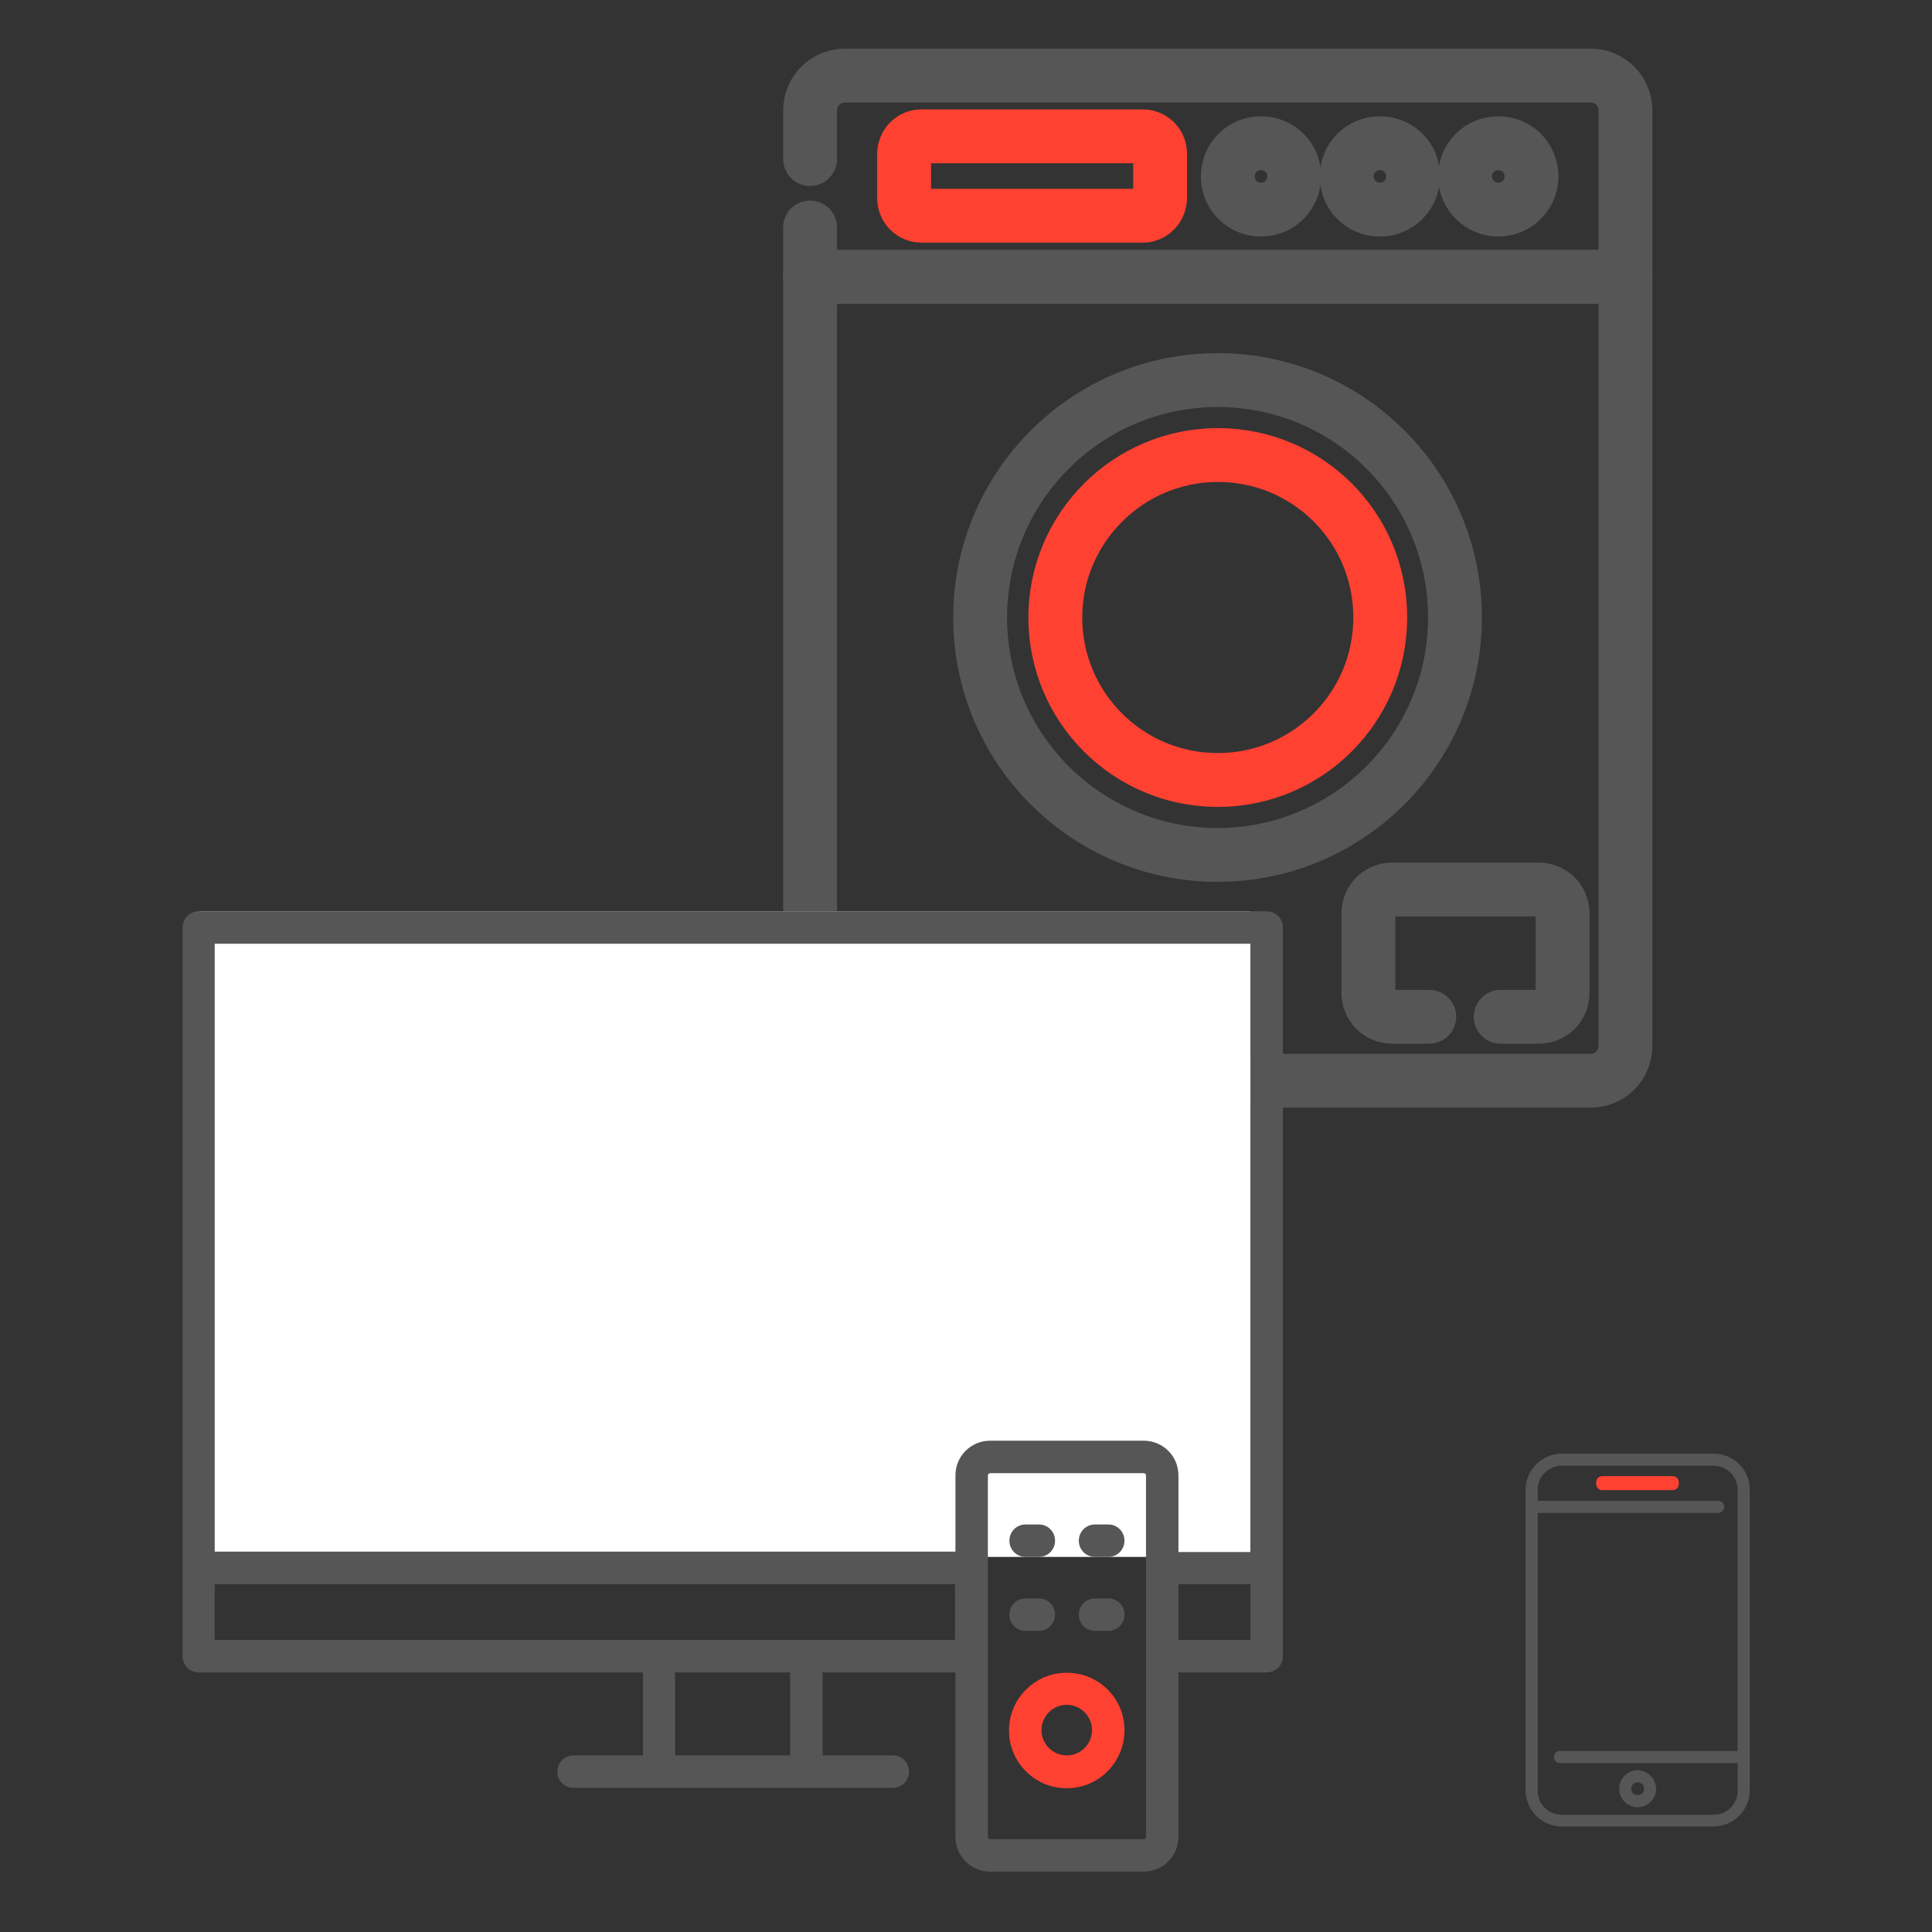 <?xml version="1.0" encoding="UTF-8"?>
<!-- Generator: Adobe Illustrator 24.0.0, SVG Export Plug-In . SVG Version: 6.00 Build 0)  -->
<svg xmlns="http://www.w3.org/2000/svg" xmlns:xlink="http://www.w3.org/1999/xlink" version="1.1" id="Layer_1" x="0px" y="0px" viewBox="0 0 512 512" style="enable-background:new 0 0 512 512;" xml:space="preserve">
<rect x="0" y="0" width="512" height="512" fill="#333333" stroke="none"/>
<style type="text/css">
	.st0{clip-path:url(#SVGID_2_);}
	.st1{fill:none;stroke:#565656;stroke-width:10.707;stroke-linecap:round;stroke-linejoin:round;stroke-miterlimit:17.778;}
	.st2{fill:none;stroke:#FF4132;stroke-width:10.707;stroke-linecap:round;stroke-linejoin:round;stroke-miterlimit:17.778;}
	.st3{fill:#FFFFFF;}
	.st4{fill:#565656;}
	.st5{fill:#FF4132;}
</style>
<g id="g957" transform="matrix(1.333,0,0,-1.333,0,682.667)">
	<g id="g959">
		<g>
			<g>
				<defs>
					<rect id="SVGID_1_" x="59.4" y="214.5" width="365.5" height="365.5"></rect>
				</defs>
				<clipPath id="SVGID_2_">
					<use xlink:href="#SVGID_1_" style="overflow:visible;"></use>
				</clipPath>
				<g id="g961" class="st0">
					<g id="g967" transform="translate(54.15,463.5)">
						<path id="path969" class="st1" d="M106.9,17v9.7c0,3.8,3.1,6.9,6.9,6.9h148.3c3.8,0,6.9-3.1,6.9-6.9V-6.4H106.9v9.8"></path>
					</g>
					<g id="g971" transform="translate(457.85,405.168)">
						<path id="path973" class="st1" d="M-134.7,51.9h-162.1V-101c0-3.8,3.1-6.9,6.9-6.9h148.3c3.8,0,6.9,3.1,6.9,6.9V51.9z"></path>
					</g>
					<g id="g975" transform="translate(373.459,236.462)">
						<path id="path977" class="st1" d="M-84.2,152.9c0-26-21.1-47.2-47.2-47.2c-26,0-47.2,21.1-47.2,47.2c0,26,21.1,47.2,47.2,47.2        C-105.3,200.1-84.2,179-84.2,152.9z"></path>
					</g>
					<g id="g979" transform="translate(336.504,236.462)">
						<path id="path981" class="st2" d="M-62.1,152.9c0-17.9-14.5-32.3-32.3-32.3c-17.9,0-32.3,14.5-32.3,32.3s14.5,32.3,32.3,32.3        C-76.5,185.2-62.1,170.8-62.1,152.9z"></path>
					</g>
					<g id="g983" transform="translate(360.75,38.885)">
						<path id="path985" class="st1" d="M-76.6,271.1H-84c-2.6,0-4.7,2.1-4.7,4.7v15.9c0,2.6,2.1,4.7,4.7,4.7h29.2        c2.6,0,4.7-2.1,4.7-4.7v-15.9c0-2.6-2.1-4.7-4.7-4.7h-7.6"></path>
					</g>
					<g id="g987" transform="translate(218.645,435.334)">
						<path id="path989" class="st2" d="M8.5,33.9h-43.9c-1.9,0-3.5,1.5-3.5,3.5v8.8c0,1.9,1.5,3.5,3.5,3.5H8.5        c1.9,0,3.5-1.5,3.5-3.5v-8.8C11.9,35.4,10.4,33.9,8.5,33.9z"></path>
					</g>
					<g id="g991" transform="translate(293.901,454.956)">
						<path id="path993" class="st1" d="M-36.6,22.1c0-3.6-2.9-6.6-6.6-6.6c-3.7,0-6.6,2.9-6.6,6.6s2.9,6.6,6.6,6.6        C-39.5,28.7-36.6,25.8-36.6,22.1z"></path>
					</g>
					<g id="g995" transform="translate(352.638,454.956)">
						<path id="path997" class="st1" d="M-71.7,22.1c0-3.6-2.9-6.6-6.6-6.6s-6.6,2.9-6.6,6.6s2.9,6.6,6.6,6.6S-71.7,25.8-71.7,22.1z        "></path>
					</g>
					<g id="g999" transform="translate(411.375,454.956)">
						<path id="path1001" class="st1" d="M-106.9,22.1c0-3.6-2.9-6.6-6.6-6.6c-3.6,0-6.6,2.9-6.6,6.6s2.9,6.6,6.6,6.6        S-106.9,25.8-106.9,22.1z"></path>
					</g>
				</g>
			</g>
		</g>
	</g>
</g>
<g>
	<rect x="52.7" y="241.5" class="st3" width="278.7" height="171.1"></rect>
	<path class="st4" d="M335.7,241.5h-283c-2.4,0-4.3,1.9-4.3,4.3v193.1c0,2.4,1.9,4.3,4.3,4.3h117.7v22H152c-2.4,0-4.3,1.9-4.3,4.3   s1.9,4.3,4.3,4.3h84.6c2.4,0,4.3-1.9,4.3-4.3s-1.9-4.3-4.3-4.3H218v-22h35.2v43.6c0,5.1,4.1,9.2,9.2,9.2h40.7   c5.1,0,9.2-4.1,9.2-9.2v-43.6h23.4c2.4,0,4.3-1.9,4.3-4.3V245.8C340,243.4,338,241.5,335.7,241.5L335.7,241.5z M331.4,250.1v161.2   h-19.1V391c0-5.1-4.1-9.2-9.2-9.2h-40.7c-5.1,0-9.2,4.1-9.2,9.2v20.2H56.9V250.1H331.4z M209.4,465.2h-30.5v-22h30.5V465.2z    M56.9,434.6v-14.8h196.2v14.8H56.9z M303.7,486.8c0,0.3-0.3,0.6-0.6,0.6h-40.7c-0.3,0-0.6-0.3-0.6-0.6V391c0-0.3,0.3-0.6,0.6-0.6   h40.7c0.3,0,0.6,0.3,0.6,0.6V486.8z M312.3,434.6v-14.8h19.1v14.8H312.3z"></path>
	<path class="st5" d="M282.7,443.3c-8.4,0-15.3,6.8-15.3,15.3c0,8.4,6.8,15.3,15.3,15.3S298,467,298,458.5l0,0   C298,450.1,291.2,443.3,282.7,443.3z M282.7,465.2c-3.7,0-6.7-3-6.7-6.7s3-6.7,6.7-6.7s6.7,3,6.7,6.7l0,0   C289.4,462.2,286.4,465.2,282.7,465.2z"></path>
	<path class="st4" d="M271.8,412.6h3.5c2.4,0,4.3-1.9,4.3-4.3s-1.9-4.3-4.3-4.3h-3.5c-2.4,0-4.3,1.9-4.3,4.3   S269.4,412.6,271.8,412.6z"></path>
	<path class="st4" d="M293.7,404h-3.5c-2.4,0-4.3,1.9-4.3,4.3s1.9,4.3,4.3,4.3l0,0h3.5c2.4,0,4.3-1.9,4.3-4.3S296.1,404,293.7,404   L293.7,404z"></path>
	<path class="st4" d="M271.8,432.2h3.5c2.4,0,4.3-1.9,4.3-4.3s-1.9-4.3-4.3-4.3h-3.5c-2.4,0-4.3,1.9-4.3,4.3   C267.5,430.3,269.4,432.2,271.8,432.2z"></path>
	<path class="st4" d="M293.7,423.6h-3.5c-2.4,0-4.3,1.9-4.3,4.3s1.9,4.3,4.3,4.3l0,0h3.5c2.4,0,4.3-1.9,4.3-4.3   S296.1,423.6,293.7,423.6L293.7,423.6z"></path>
</g>
<g>
	<g id="layer1" transform="translate(0 -280.067)">
		<path id="path19103" class="st4" d="M413.9,665.3c-5.3,0-9.6,4.3-9.6,9.5v79.7c0,5.3,4.3,9.6,9.6,9.6h40.2    c5.3,0,9.6-4.3,9.6-9.6v-79.7c0-5.3-4.3-9.5-9.6-9.5H413.9z M413.9,668.5h40.2c3.5,0,6.4,2.8,6.4,6.4v1.4v67.8h-47.1    c-2.1,0-2.1,3.2,0,3.2h47.1v7.3c0,3.6-2.8,6.4-6.4,6.4h-40.2c-3.6,0-6.4-2.8-6.4-6.4V681h47.8c2.2,0,2.2-3.2,0-3.2h-47.8v-2.9    C407.5,671.4,410.3,668.5,413.9,668.5z M425.3,671.5c-2.1,0.1-2,3.3,0.2,3.2h17.2c2.1,0,2.1-3.2,0-3.2H425.3z M434,749.2    c-2.7,0-4.9,2.2-4.9,4.9s2.2,4.9,4.9,4.9c2.7,0,4.9-2.2,4.9-4.9C438.8,751.4,436.6,749.2,434,749.2z M434,752.4    c1,0,1.7,0.7,1.7,1.7s-0.7,1.7-1.7,1.7s-1.7-0.7-1.7-1.7S433,752.4,434,752.4z"></path>
	</g>
	<g>
		<path class="st5" d="M444.9,393.3c0,0.9-0.7,1.6-1.6,1.6h-18.7c-0.9,0-1.6-0.7-1.6-1.6v-0.5c0-0.9,0.7-1.6,1.6-1.6h18.7    c0.9,0,1.6,0.7,1.6,1.6V393.3z"></path>
	</g>
</g>
</svg>
